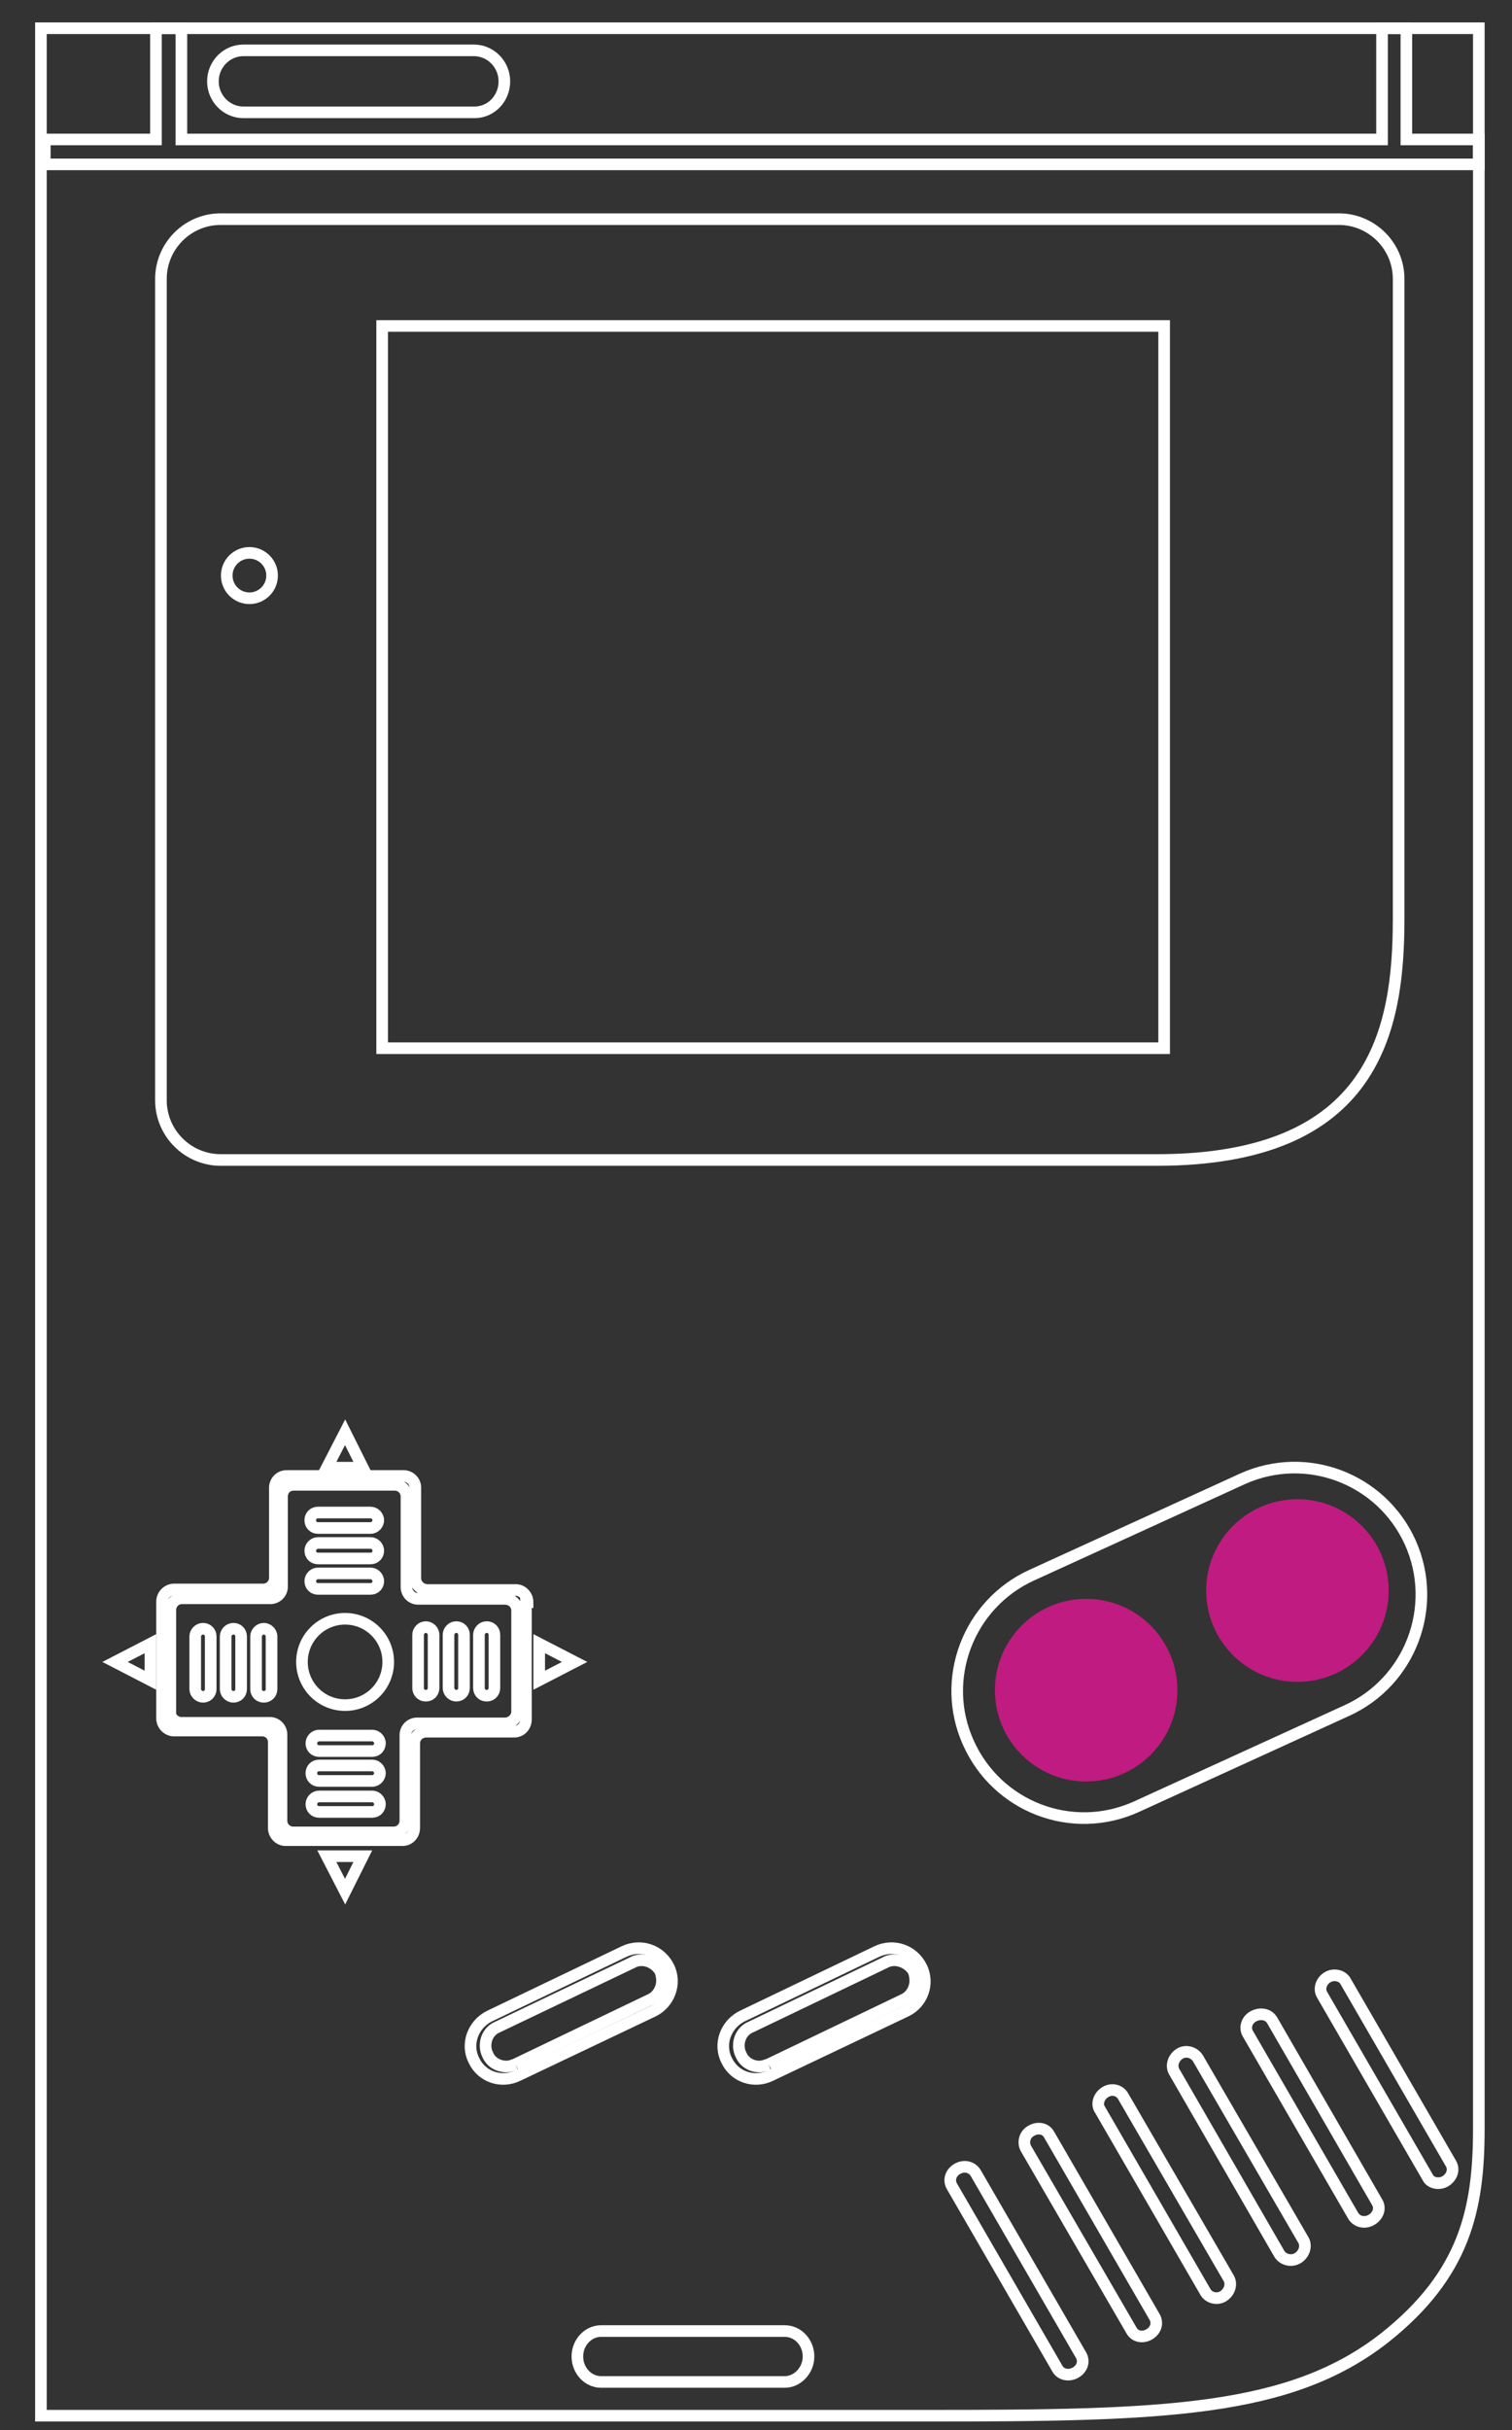 <?xml version="1.0" encoding="utf-8"?>
<!-- Generator: Adobe Illustrator 16.0.4, SVG Export Plug-In . SVG Version: 6.00 Build 0)  -->
<!DOCTYPE svg PUBLIC "-//W3C//DTD SVG 1.1//EN" "http://www.w3.org/Graphics/SVG/1.1/DTD/svg11.dtd">
<svg version="1.1" id="Layer_1" xmlns="http://www.w3.org/2000/svg" xmlns:xlink="http://www.w3.org/1999/xlink" x="0px" y="0px"
	 width="2.734px" height="4.391px" viewBox="0 0 2.734 4.391" enable-background="new 0 0 2.734 4.391" xml:space="preserve">
<rect x="0" y="0" width="2.734" height="4.391" fill="#333333" stroke="none"/>
<g>
	<path fill="none" stroke="#FFFFFF" stroke-width="0.021" d="M2.529,1.66V0.504c0-0.06-0.049-0.108-0.108-0.108H0.399
		c-0.06,0-0.108,0.049-0.108,0.108v1.484c0,0.06,0.049,0.108,0.108,0.108h1.693C2.487,2.096,2.529,1.86,2.529,1.66z"/>
	<rect x="0.691" y="0.589" fill="none" stroke="#FFFFFF" stroke-width="0.021" width="1.414" height="1.305"/>
	<circle fill="none" stroke="#FFFFFF" stroke-width="0.021" cx="0.451" cy="1.04" r="0.041"/>
	<g>
		<circle fill="#C01B80" cx="2.346" cy="2.874" r="0.165"/>
		<circle fill="#C01B80" cx="1.964" cy="3.054" r="0.165"/>
	</g>
	<path fill="none" stroke="#FFFFFF" stroke-width="0.021" d="M2.054,3.265c-0.116,0.052-0.251,0-0.303-0.116
		c-0.052-0.115,0-0.251,0.115-0.303l0.381-0.174c0.116-0.052,0.251,0,0.303,0.115c0.052,0.116,0,0.252-0.115,0.304L2.054,3.265z"/>
	<path fill="none" stroke="#FFFFFF" stroke-width="0.021" d="M0.954,2.895c0-0.012-0.01-0.022-0.021-0.022H0.773
		c-0.012,0-0.022-0.01-0.022-0.021V2.688c0-0.012-0.01-0.021-0.021-0.021H0.518c-0.012,0-0.021,0.01-0.021,0.021v0.163
		c0,0.012-0.01,0.021-0.021,0.021H0.315c-0.012,0-0.022,0.01-0.022,0.022v0.211c0,0.012,0.01,0.022,0.022,0.022h0.159
		c0.012,0,0.021,0.009,0.021,0.021v0.155c0,0.012,0.01,0.022,0.021,0.022h0.212c0.012,0,0.021-0.01,0.021-0.022V3.15
		c0-0.012,0.01-0.021,0.022-0.021h0.159c0.012,0,0.021-0.01,0.021-0.022V2.895z"/>
	<path fill="none" stroke="#FFFFFF" stroke-width="0.021" d="M0.307,3.092c0,0.012,0.01,0.021,0.021,0.021h0.16
		c0.012,0,0.021,0.01,0.021,0.021v0.156c0,0.012,0.01,0.021,0.021,0.021h0.182c0.012,0,0.021-0.01,0.021-0.021V3.135
		c0-0.012,0.01-0.021,0.021-0.021h0.159c0.012,0,0.022-0.01,0.022-0.021V2.91c0-0.012-0.01-0.021-0.022-0.021H0.756
		c-0.012,0-0.021-0.01-0.021-0.021V2.704c0-0.012-0.01-0.021-0.021-0.021H0.531c-0.012,0-0.021,0.009-0.021,0.021v0.163
		c0,0.012-0.01,0.021-0.021,0.021h-0.16c-0.012,0-0.021,0.01-0.021,0.021V3.092z"/>
	<path fill="none" stroke="#FFFFFF" stroke-width="0.021" d="M1.394,3.75c-0.03,0.015-0.066,0.003-0.08-0.027
		c-0.015-0.029-0.002-0.065,0.028-0.08l0.244-0.117c0.03-0.014,0.065-0.002,0.08,0.028s0.002,0.066-0.028,0.08L1.394,3.75z"/>
	<path fill="none" stroke="#FFFFFF" stroke-width="0.021" d="M0.937,3.75c-0.03,0.015-0.066,0.003-0.08-0.027
		c-0.015-0.029-0.002-0.065,0.028-0.08l0.244-0.117c0.03-0.014,0.065-0.002,0.08,0.028S1.21,3.62,1.181,3.634L0.937,3.75z"/>
	<path fill="none" stroke="#FFFFFF" stroke-width="0.021" d="M1.39,3.73l0.244-0.117c0.013-0.006,0.021-0.02,0.021-0.034l0,0
		c0-0.006-0.001-0.011-0.003-0.017l0,0C1.645,3.55,1.631,3.542,1.617,3.542l0,0c-0.005,0-0.011,0.001-0.016,0.004l0,0L1.357,3.663
		c-0.014,0.006-0.021,0.02-0.021,0.033l0,0c0,0.006,0.001,0.011,0.004,0.017l0,0c0.006,0.014,0.02,0.021,0.033,0.021l0,0
		C1.379,3.734,1.384,3.732,1.39,3.73L1.39,3.73"/>
	<path fill="none" stroke="#FFFFFF" stroke-width="0.021" d="M0.932,3.73l0.244-0.117c0.013-0.006,0.021-0.02,0.021-0.034l0,0
		c0-0.006-0.001-0.011-0.003-0.017l0,0C1.187,3.55,1.174,3.542,1.16,3.542l0,0c-0.005,0-0.011,0.001-0.016,0.004l0,0L0.899,3.663
		c-0.014,0.006-0.021,0.02-0.021,0.033l0,0c0,0.006,0.001,0.011,0.004,0.017l0,0c0.006,0.014,0.02,0.021,0.034,0.021l0,0
		C0.921,3.734,0.927,3.732,0.932,3.73L0.932,3.73"/>
	<path fill="none" stroke="#FFFFFF" stroke-width="0.021" d="M1.678,4.365H0.074V0.051h2.6v3.796c0,0.144-0.025,0.262-0.17,0.377
		C2.332,4.359,2.103,4.365,1.678,4.365z"/>
	<polygon fill="none" stroke="#FFFFFF" stroke-width="0.021" points="2.674,0.252 2.543,0.252 2.543,0.051 2.499,0.051 2.499,0.252 
		0.328,0.252 0.328,0.051 0.282,0.051 0.282,0.252 0.081,0.252 0.081,0.297 2.674,0.297 	"/>
	<path fill="none" stroke="#FFFFFF" stroke-width="0.021" d="M1.721,3.95c-0.006-0.011-0.002-0.024,0.01-0.031
		s0.026-0.004,0.033,0.007l0.191,0.33c0.006,0.011,0.002,0.024-0.01,0.031S1.918,4.291,1.912,4.28L1.721,3.95z"/>
	<path fill="none" stroke="#FFFFFF" stroke-width="0.021" d="M1.855,3.882C1.849,3.871,1.853,3.856,1.865,3.85
		c0.012-0.007,0.026-0.004,0.032,0.007l0.191,0.33c0.006,0.011,0.002,0.024-0.01,0.031S2.052,4.222,2.046,4.211L1.855,3.882z"/>
	<path fill="none" stroke="#FFFFFF" stroke-width="0.021" d="M1.989,3.812C1.982,3.802,1.987,3.787,1.999,3.78
		s0.026-0.003,0.032,0.008l0.191,0.329c0.006,0.011,0.001,0.025-0.01,0.032S2.186,4.152,2.18,4.142L1.989,3.812z"/>
	<path fill="none" stroke="#FFFFFF" stroke-width="0.021" d="M2.123,3.743c-0.006-0.011-0.001-0.025,0.01-0.032
		s0.026-0.003,0.033,0.008l0.191,0.329c0.006,0.011,0.001,0.025-0.01,0.032S2.32,4.084,2.313,4.072L2.123,3.743z"/>
	<path fill="none" stroke="#FFFFFF" stroke-width="0.021" d="M2.256,3.674C2.25,3.663,2.255,3.649,2.267,3.643
		s0.026-0.004,0.033,0.007L2.49,3.979C2.497,3.99,2.492,4.004,2.48,4.011S2.454,4.015,2.447,4.004L2.256,3.674z"/>
	<path fill="none" stroke="#FFFFFF" stroke-width="0.021" d="M2.391,3.605C2.384,3.594,2.389,3.58,2.4,3.573S2.427,3.569,2.433,3.58
		l0.191,0.33c0.006,0.011,0.001,0.024-0.01,0.031S2.587,3.945,2.582,3.935L2.391,3.605z"/>
	<circle fill="none" stroke="#FFFFFF" stroke-width="0.021" cx="0.624" cy="3.003" r="0.078"/>
	<path fill="none" stroke="#FFFFFF" stroke-width="0.021" d="M0.866,2.954c0-0.007,0.006-0.014,0.014-0.014s0.014,0.006,0.014,0.014
		V3.05c0,0.008-0.006,0.014-0.014,0.014S0.866,3.058,0.866,3.05V2.954z"/>
	<path fill="none" stroke="#FFFFFF" stroke-width="0.021" d="M0.811,2.954c0-0.007,0.006-0.014,0.014-0.014
		c0.008,0,0.014,0.006,0.014,0.014V3.05c0,0.008-0.006,0.014-0.014,0.014c-0.007,0-0.014-0.006-0.014-0.014V2.954z"/>
	<path fill="none" stroke="#FFFFFF" stroke-width="0.021" d="M0.756,2.954c0-0.007,0.006-0.014,0.014-0.014
		c0.007,0,0.014,0.006,0.014,0.014V3.05c0,0.008-0.006,0.014-0.014,0.014c-0.008,0-0.014-0.006-0.014-0.014V2.954z"/>
	<path fill="none" stroke="#FFFFFF" stroke-width="0.021" d="M0.575,2.761c-0.008,0-0.014-0.006-0.014-0.014
		c0-0.008,0.006-0.014,0.014-0.014H0.67c0.007,0,0.014,0.006,0.014,0.014c0,0.007-0.006,0.014-0.014,0.014H0.575z"/>
	<path fill="none" stroke="#FFFFFF" stroke-width="0.021" d="M0.575,2.816c-0.008,0-0.014-0.006-0.014-0.014
		c0-0.007,0.006-0.014,0.014-0.014H0.67c0.007,0,0.014,0.006,0.014,0.014c0,0.008-0.006,0.014-0.014,0.014H0.575z"/>
	<path fill="none" stroke="#FFFFFF" stroke-width="0.021" d="M0.575,2.871c-0.008,0-0.014-0.006-0.014-0.014
		c0-0.007,0.006-0.014,0.014-0.014H0.67c0.007,0,0.014,0.006,0.014,0.014c0,0.008-0.006,0.014-0.014,0.014H0.575z"/>
	<path fill="none" stroke="#FFFFFF" stroke-width="0.021" d="M0.381,3.052c0,0.008-0.006,0.014-0.014,0.014
		c-0.007,0-0.014-0.006-0.014-0.014V2.957c0-0.007,0.006-0.014,0.014-0.014c0.008,0,0.014,0.006,0.014,0.014V3.052z"/>
	<path fill="none" stroke="#FFFFFF" stroke-width="0.021" d="M0.436,3.052c0,0.008-0.006,0.014-0.014,0.014
		c-0.007,0-0.014-0.006-0.014-0.014V2.957c0-0.007,0.006-0.014,0.014-0.014c0.008,0,0.014,0.006,0.014,0.014V3.052z"/>
	<path fill="none" stroke="#FFFFFF" stroke-width="0.021" d="M0.491,3.052c0,0.008-0.006,0.014-0.014,0.014
		c-0.008,0-0.014-0.006-0.014-0.014V2.957c0-0.007,0.006-0.014,0.014-0.014c0.007,0,0.014,0.006,0.014,0.014V3.052z"/>
	<path fill="none" stroke="#FFFFFF" stroke-width="0.021" d="M0.673,3.246c0.007,0,0.014,0.006,0.014,0.014
		c0,0.008-0.006,0.014-0.014,0.014H0.577c-0.008,0-0.014-0.006-0.014-0.014c0-0.007,0.006-0.014,0.014-0.014H0.673z"/>
	<path fill="none" stroke="#FFFFFF" stroke-width="0.021" d="M0.673,3.19c0.007,0,0.014,0.006,0.014,0.014
		c0,0.007-0.006,0.014-0.014,0.014H0.577c-0.008,0-0.014-0.006-0.014-0.014c0-0.008,0.006-0.014,0.014-0.014H0.673z"/>
	<path fill="none" stroke="#FFFFFF" stroke-width="0.021" d="M0.673,3.136c0.007,0,0.014,0.006,0.014,0.014
		c0,0.008-0.006,0.014-0.014,0.014H0.577c-0.008,0-0.014-0.006-0.014-0.014c0-0.007,0.006-0.014,0.014-0.014H0.673z"/>
	<polygon fill="none" stroke="#FFFFFF" stroke-width="0.021" points="0.591,2.652 0.624,2.588 0.656,2.652 	"/>
	<polygon fill="none" stroke="#FFFFFF" stroke-width="0.021" points="0.272,3.036 0.208,3.003 0.272,2.97 	"/>
	<polygon fill="none" stroke="#FFFFFF" stroke-width="0.021" points="0.656,3.354 0.624,3.418 0.591,3.354 	"/>
	<polygon fill="none" stroke="#FFFFFF" stroke-width="0.021" points="0.975,2.97 1.039,3.003 0.975,3.036 	"/>
	<path fill="none" stroke="#FFFFFF" stroke-width="0.021" d="M0.44,0.203c-0.03,0-0.055-0.025-0.055-0.056S0.41,0.091,0.44,0.091
		h0.417c0.03,0,0.055,0.025,0.055,0.056S0.888,0.203,0.858,0.203H0.44z"/>
	<path fill="none" stroke="#FFFFFF" stroke-width="0.021" d="M1.087,4.304c-0.024,0-0.043-0.021-0.043-0.046
		s0.019-0.046,0.043-0.046h0.332c0.024,0,0.043,0.021,0.043,0.046s-0.02,0.046-0.043,0.046H1.087z"/>
</g>
</svg>
